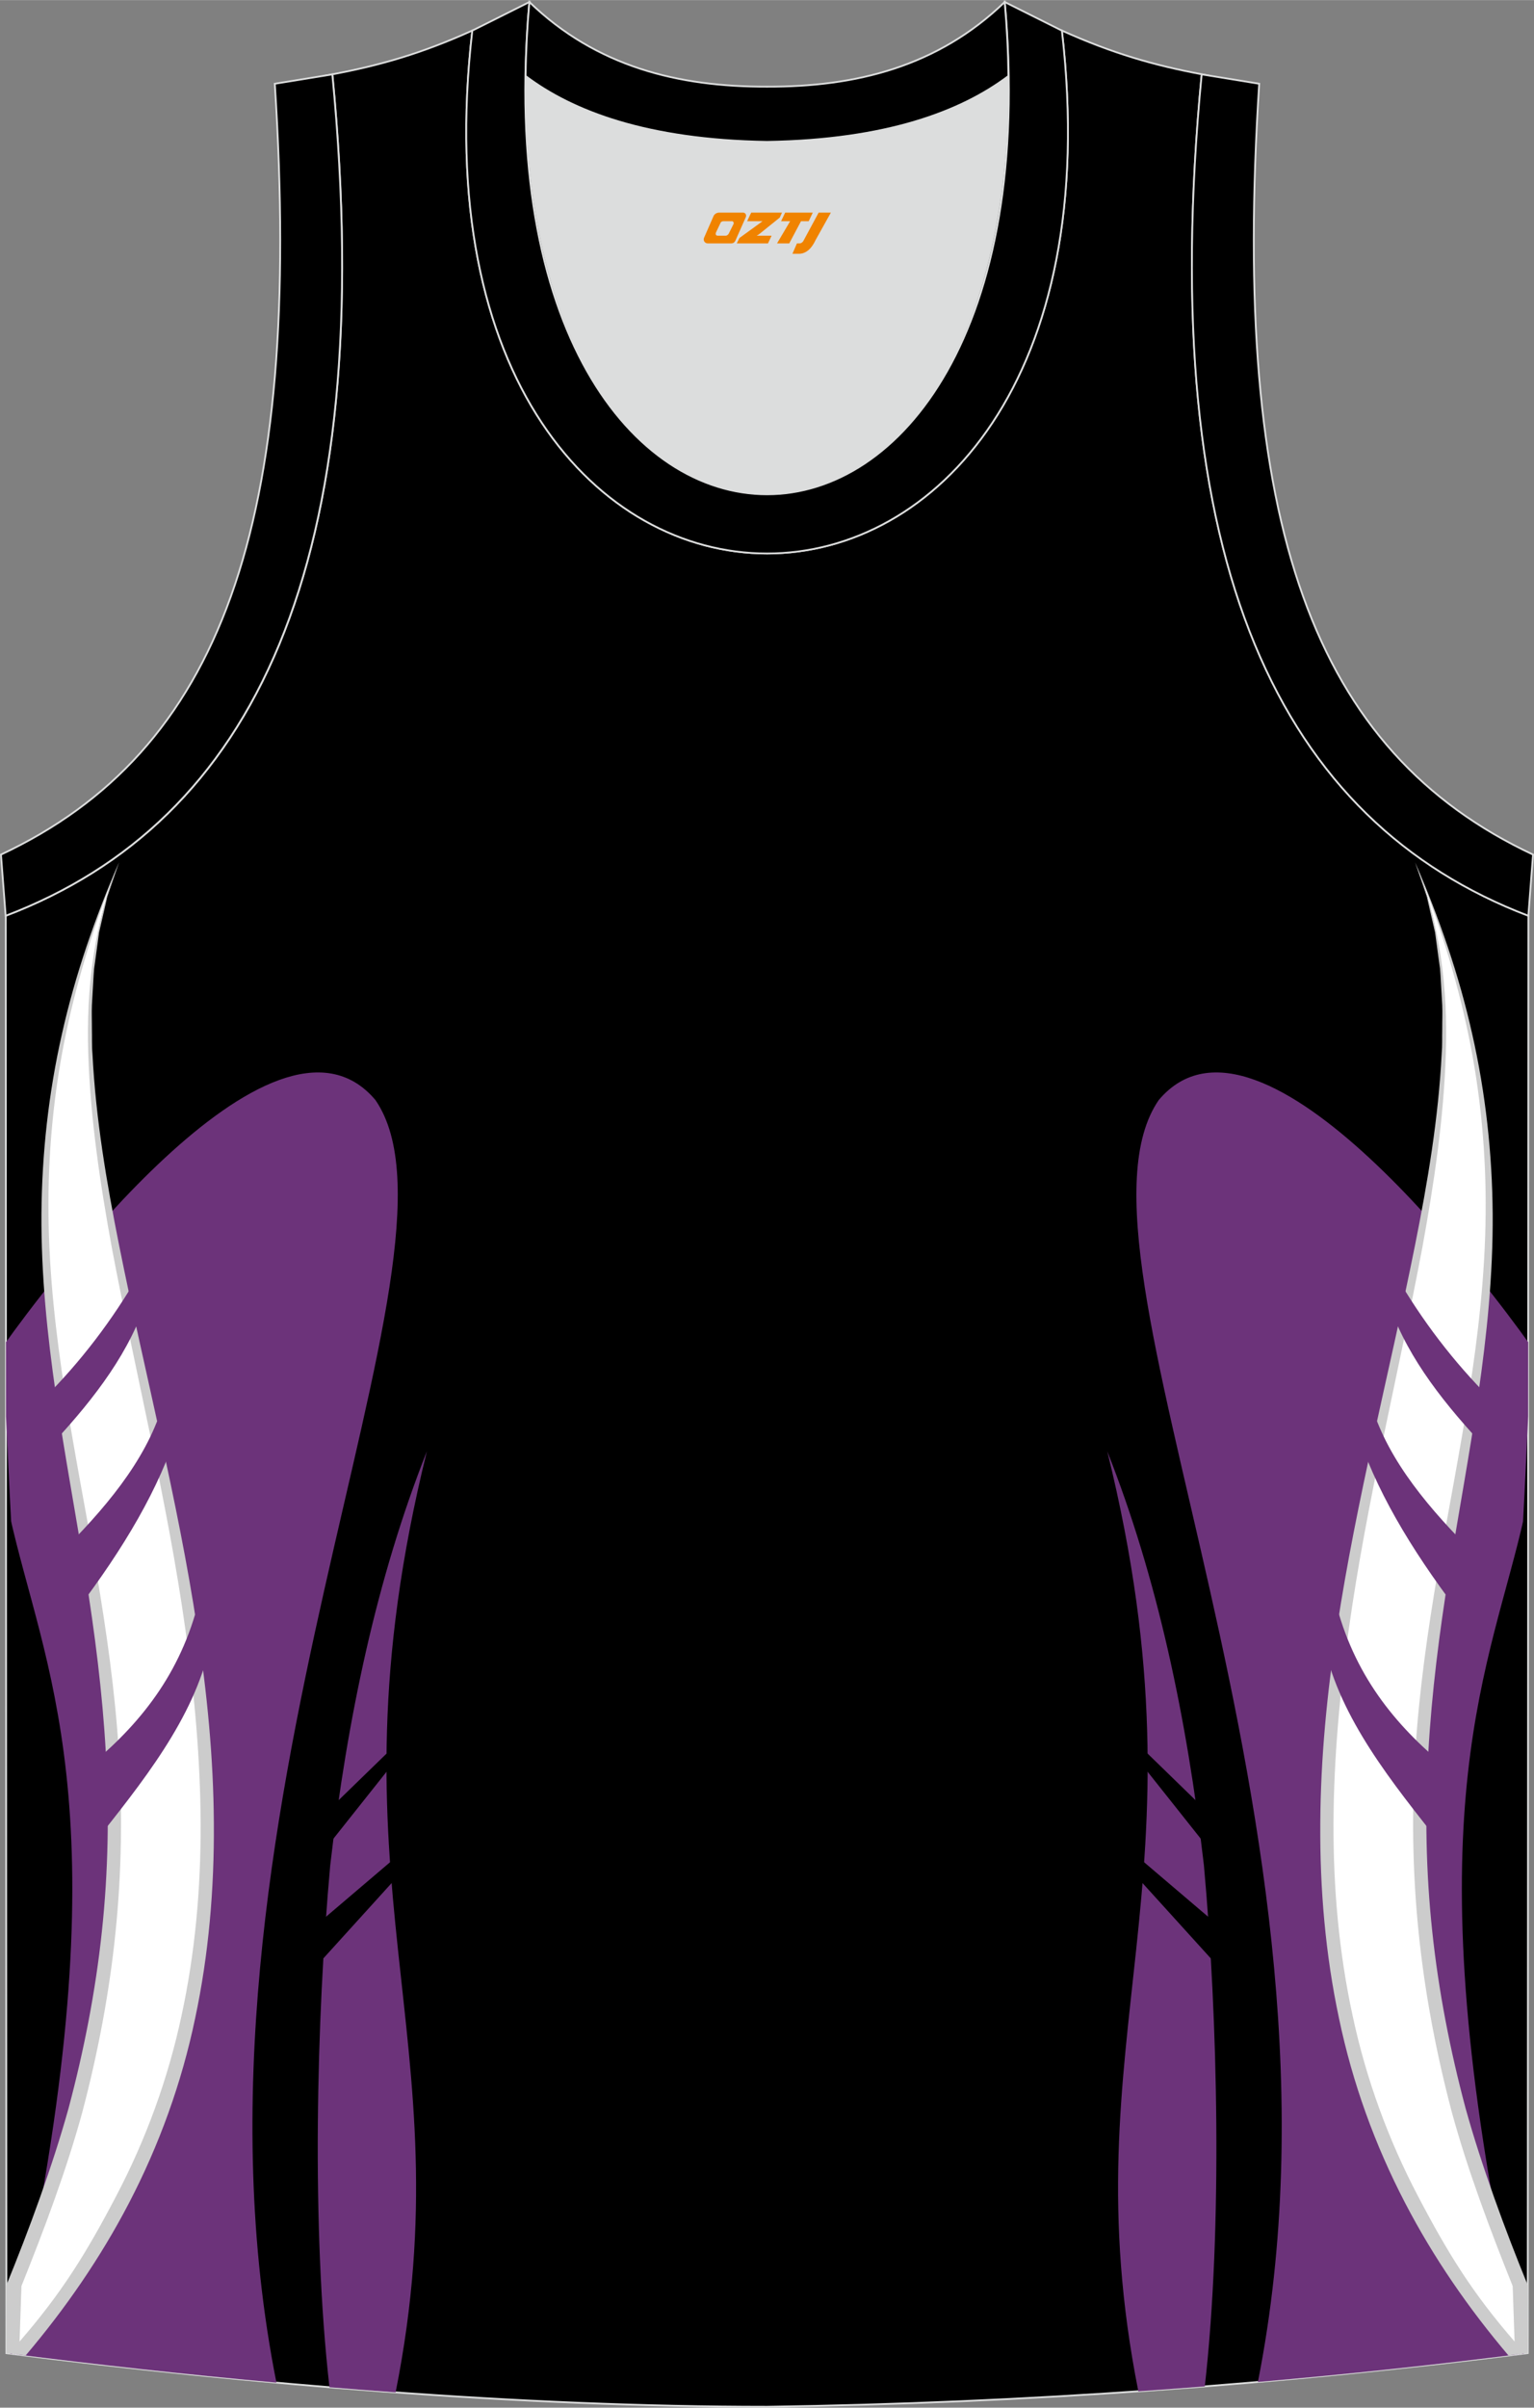 <?xml version="1.0" encoding="utf-8"?>
<!-- Generator: Adobe Illustrator 24.0.1, SVG Export Plug-In . SVG Version: 6.00 Build 0)  -->
<svg xmlns="http://www.w3.org/2000/svg" xmlns:xlink="http://www.w3.org/1999/xlink" version="1.1" id="图层_1" x="0px" y="0px" width="338.74px" height="531.5px" viewBox="0 0 339.01 531.88" enable-background="new 0 0 339.01 531.88" xml:space="preserve">
<rect x="0" y="0" width="339.01" height="531.88" fill="#808080" stroke="none"/>
<g>
	<path fill-rule="evenodd" clip-rule="evenodd" stroke="#DCDDDD" stroke-width="0.4" stroke-miterlimit="22.926" d="M169.49,531.68   c0.02,0,0.03,0,0.05,0H169.49L169.49,531.68L169.49,531.68L169.49,531.68z M169.54,531.68c57.38-0.83,113.33-4.88,168.09-11.86   l0.14-317.55c-54.53-20.78-82.66-77.25-72.19-185.88h0.02c-10.65-2-19.74-4.62-30.93-9.66c17.79,154.02-148.08,154.02-130.29,0   c-11.19,5.05-20.29,7.67-30.94,9.67h0.02C83.93,125.04,55.81,181.5,1.27,202.29l0.14,317.55   C55.72,526.75,114.83,531.68,169.54,531.68z"/>
	<g>
		<path fill-rule="evenodd" clip-rule="evenodd" fill="#6C337A" d="M2.23,519.94c25.04-110.41,9.84-145.74,1.43-178.86    c-0.06-0.22-1.19-4.8-1.2-5.03c-0.43-7.74-0.77-15.73-1.13-23.19l-0.01-16.37c7.3-10.21,58.99-80.38,81.65-53.49    c23.6,34.32-46.43,159.75-21.88,283.35C41.15,524.55,21.39,522.37,2.23,519.94z"/>
		<path fill-rule="evenodd" clip-rule="evenodd" fill="#FFFFFF" d="M26.31,190.5c-50.2,117.54,36.65,170.32-22.6,313.39L2.73,520    l0.94,0.12C101.81,407.86-6.62,268.98,26.31,190.5z"/>
		<path fill-rule="evenodd" clip-rule="evenodd" fill="#CCCCCC" d="M26.31,190.5l-1.74,5.06l-0.87,2.57l-0.6,2.62l-1.21,5.24    l-0.72,5.32l-0.37,2.66c-0.09,0.89-0.12,1.79-0.18,2.68l-0.31,5.36c-0.08,1.79,0.01,3.58,0,5.37c0.05,1.79-0.04,3.58,0.12,5.36    c0.72,14.31,3.12,28.48,5.93,42.52c5.63,28.11,12.92,55.95,17.22,84.45c2.18,14.23,3.6,28.62,3.68,43.07    c0.1,14.44-1.12,28.94-4.14,43.11c-2.96,14.18-7.93,27.96-14.63,40.81c-6.28,12.06-14.04,23.3-22.83,33.66    c-1.42-0.18-2.84-0.36-4.26-0.54l-0.01-14.95c5.02-12.26,10.23-26.41,13.77-39.17c3.41-12.8,5.95-25.82,7.35-38.98    c1.41-13.16,1.65-26.44,0.87-39.66c-0.75-13.23-2.44-26.41-4.55-39.54c-4.2-26.21-9.84-52.54-9.67-79.37    c0.1-13.37,1.58-26.73,4.53-39.75C16.6,215.39,21,202.67,26.31,190.5z M26.31,190.5c-5.04,12.38-9.08,25.04-11.79,38.08    c-2.7,13.01-3.94,26.3-3.8,39.57c0.22,26.61,6.03,52.72,10.56,78.97c2.24,13.15,4.14,26.41,4.97,39.77s0.64,26.81-0.74,40.14    c-1.36,13.34-3.89,26.54-7.3,39.5c-3.53,12.93-8.49,26.07-13.47,38.49l-0.42,12.25c9.33-10.75,14.71-19.46,21.31-32.05    c6.61-12.57,11.53-26.05,14.49-39.97c3.02-13.91,4.27-28.18,4.22-42.44c-0.06-14.27-1.37-28.53-3.35-42.7    c-3.96-28.37-10.95-56.26-16.28-84.51c-2.58-14.13-4.73-28.41-5.2-42.81C19.03,218.44,20.77,203.79,26.31,190.5z"/>
		<path fill-rule="evenodd" clip-rule="evenodd" fill="#6C337A" d="M30.75,281.4c-5.95,10.31-12.98,19.48-21.07,27.56l2.27,9.58    c9.17-9.91,16.97-20.22,20.51-31.77L30.75,281.4z"/>
		<path fill-rule="evenodd" clip-rule="evenodd" fill="#6C337A" d="M35.77,311c-3.76,11.9-12.67,22.48-23.03,32.7l4.41,11.77    c10.06-13.3,18.14-26.67,22.27-40.17L35.77,311z"/>
		<path fill-rule="evenodd" clip-rule="evenodd" fill="#6C337A" d="M44.39,351.74c-3.76,16.99-12.76,28.33-23.68,37.59l1.72,15.77    c11.16-14.05,21.97-28.18,24.53-44.61L44.39,351.74z"/>
		<path fill-rule="evenodd" clip-rule="evenodd" fill="#6C337A" d="M94.34,320.6c-11.06,27.95-17.59,58.81-21.36,91.45    c-3.07,33.84-4.17,80.21-0.17,115.32c4.87,0.4,9.74,0.78,14.62,1.13C103.21,449.38,70.74,416.17,94.34,320.6z"/>
		<polygon fill-rule="evenodd" clip-rule="evenodd" points="87.2,385.66 71.92,400.51 71.92,408.4 88.27,387.81   "/>
		<polygon fill-rule="evenodd" clip-rule="evenodd" points="89.7,408.4 69.27,425.79 69.27,435.04 91.14,410.92   "/>
		<g>
			<path fill-rule="evenodd" clip-rule="evenodd" fill="#6C337A" d="M336.81,519.93c-25.04-110.4-9.83-145.73-1.42-178.85     c0.06-0.22,1.19-4.8,1.2-5.03c0.43-7.74,0.77-15.73,1.13-23.19l0.01-16.37c-7.3-10.21-58.99-80.38-81.65-53.49     c-23.6,34.31,46.37,159.65,21.91,283.21C297.75,524.5,317.35,522.4,336.81,519.93z"/>
			<path fill-rule="evenodd" clip-rule="evenodd" fill="#FFFFFF" d="M312.73,190.5c50.2,117.54-36.65,170.32,22.6,313.39l0.98,16.1     l-0.95,0.12C237.23,407.85,345.66,268.97,312.73,190.5z"/>
			<path fill-rule="evenodd" clip-rule="evenodd" fill="#CCCCCC" d="M312.73,190.5l1.74,5.06l0.87,2.57l0.6,2.62l1.21,5.24     l0.72,5.32l0.37,2.66c0.09,0.89,0.12,1.79,0.18,2.68l0.31,5.36c0.08,1.79-0.01,3.58,0,5.37c-0.05,1.79,0.04,3.58-0.12,5.36     c-0.72,14.31-3.12,28.48-5.93,42.52c-5.63,28.11-12.92,55.95-17.22,84.45c-2.18,14.23-3.6,28.62-3.68,43.07     c-0.1,14.44,1.12,28.94,4.14,43.11c2.96,14.18,7.93,27.96,14.63,40.81c6.27,12.06,14.03,23.29,22.82,33.65     c1.42-0.18,2.85-0.36,4.27-0.54l0.01-14.94c-5.02-12.26-10.23-26.41-13.77-39.17c-3.41-12.8-5.95-25.82-7.35-38.98     c-1.41-13.16-1.65-26.44-0.87-39.66c0.75-13.23,2.44-26.41,4.55-39.54c4.2-26.21,9.84-52.54,9.67-79.37     c-0.1-13.37-1.58-26.73-4.53-39.75C322.44,215.39,318.04,202.67,312.73,190.5z M312.73,190.5c5.04,12.38,9.08,25.04,11.79,38.08     c2.7,13.01,3.94,26.3,3.8,39.57c-0.22,26.61-6.03,52.72-10.56,78.97c-2.24,13.15-4.14,26.41-4.97,39.77s-0.64,26.81,0.74,40.14     c1.36,13.34,3.89,26.54,7.3,39.5c3.53,12.93,8.49,26.07,13.47,38.49l0.42,12.25c-9.33-10.75-14.71-19.46-21.31-32.05     c-6.61-12.57-11.53-26.05-14.49-39.97c-3.02-13.91-4.27-28.18-4.22-42.44c0.06-14.27,1.37-28.53,3.35-42.7     c3.96-28.37,10.95-56.26,16.28-84.51c2.58-14.13,4.73-28.41,5.19-42.81C320.01,218.44,318.27,203.79,312.73,190.5z"/>
			<path fill-rule="evenodd" clip-rule="evenodd" fill="#6C337A" d="M308.29,281.4c5.95,10.31,12.98,19.48,21.07,27.56l-2.27,9.58     c-9.17-9.91-16.97-20.22-20.51-31.77L308.29,281.4z"/>
			<path fill-rule="evenodd" clip-rule="evenodd" fill="#6C337A" d="M303.27,311c3.76,11.9,12.67,22.48,23.02,32.71l-4.41,11.77     c-10.06-13.3-18.14-26.67-22.27-40.17L303.27,311z"/>
			<path fill-rule="evenodd" clip-rule="evenodd" fill="#6C337A" d="M294.65,351.74c3.76,16.99,12.76,28.33,23.68,37.59l-1.72,15.77     c-11.16-14.05-21.97-28.18-24.53-44.61L294.65,351.74z"/>
			<path fill-rule="evenodd" clip-rule="evenodd" fill="#6C337A" d="M244.7,320.6c11.06,27.95,17.59,58.81,21.36,91.45     c3.07,33.78,4.16,80.04,0.2,115.13c-4.89,0.39-9.78,0.75-14.69,1.09C235.9,449.32,268.27,416.08,244.7,320.6z"/>
			<polygon fill-rule="evenodd" clip-rule="evenodd" points="251.85,385.66 267.12,400.51 267.12,408.4 250.77,387.81    "/>
			<polygon fill-rule="evenodd" clip-rule="evenodd" points="249.34,408.4 269.77,425.79 269.77,435.04 247.9,410.92    "/>
		</g>
	</g>
	<path fill-rule="evenodd" clip-rule="evenodd" fill="#DCDDDD" d="M169.51,31.32c26.46-0.42,42.92-6.7,53.29-14.5   c0.02-0.06,0.03-0.12,0.05-0.17c1.15,124.08-107.83,124.08-106.68,0c0.02,0.06,0.03,0.12,0.05,0.18   C126.6,24.62,143.06,30.9,169.51,31.32z"/>
	<path fill-rule="evenodd" clip-rule="evenodd" stroke="#DCDDDD" stroke-width="0.4" stroke-miterlimit="22.926" d="M1.25,202.29   c54.53-20.78,82.66-77.25,72.19-185.88l-12.71,2.07c6.3,97.69-12.01,147.55-60.52,170.3L1.25,202.29z"/>
	<path fill-rule="evenodd" clip-rule="evenodd" stroke="#DCDDDD" stroke-width="0.4" stroke-miterlimit="22.926" d="M116.99,0.43   c-12.98,145,118.03,145,105.06,0l12.62,6.31c17.79,154.02-148.08,154.02-130.29,0L116.99,0.43z"/>
	<path fill-rule="evenodd" clip-rule="evenodd" stroke="#DCDDDD" stroke-width="0.4" stroke-miterlimit="22.926" d="M116.99,0.43   c14.82,14.3,32.93,18.75,52.52,18.7c19.61,0.05,37.7-4.4,52.52-18.7c0.5,5.62,0.77,11.02,0.82,16.2c-0.02,0.06-0.03,0.13-0.05,0.19   c-10.37,7.79-26.84,14.08-53.29,14.5c-26.46-0.42-42.92-6.7-53.29-14.5c-0.02-0.06-0.03-0.13-0.05-0.19   C116.22,11.45,116.49,6.06,116.99,0.43z"/>
	<path fill-rule="evenodd" clip-rule="evenodd" stroke="#DCDDDD" stroke-width="0.4" stroke-miterlimit="22.926" d="M337.76,202.29   c-54.53-20.78-82.66-77.25-72.19-185.88l12.71,2.07c-6.3,97.69,12.01,147.55,60.52,170.3L337.76,202.29z"/>
	
</g>
<g>
	<path fill="#F08300" d="M180.92,46.95l-3.4,6.3c-0.2,0.3-0.5,0.5-0.8,0.5h-0.6l-1,2.3h1.2c2,0.1,3.2-1.5,3.9-3L183.62,46.95h-2.5L180.92,46.95z"/>
	<polygon fill="#F08300" points="173.72,46.95 ,179.62,46.95 ,178.72,48.85 ,177.02,48.85 ,174.42,53.75 ,171.72,53.75 ,174.62,48.85 ,172.62,48.85 ,173.52,46.95"/>
	<polygon fill="#F08300" points="167.72,52.05 ,167.22,52.05 ,167.72,51.75 ,172.32,48.05 ,172.82,46.95 ,166.02,46.95 ,165.72,47.55 ,165.12,48.85 ,167.92,48.85 ,168.52,48.85 ,163.42,52.55    ,162.82,53.75 ,169.42,53.75 ,169.72,53.75 ,170.52,52.05"/>
	<path fill="#F08300" d="M164.22,46.95H158.92C158.42,46.95,157.92,47.25,157.72,47.65L155.62,52.45C155.32,53.05,155.72,53.75,156.42,53.75h5.2c0.4,0,0.7-0.2,0.9-0.6L164.82,47.95C165.02,47.45,164.72,46.95,164.22,46.95z M162.12,49.45L161.02,51.65C160.82,51.95,160.52,52.05,160.42,52.05l-1.8,0C158.42,52.05,158.02,51.95,158.22,51.35l1-2.1c0.1-0.3,0.4-0.4,0.7-0.4h1.9   C162.02,48.85,162.22,49.15,162.12,49.45z"/>
</g>
</svg>